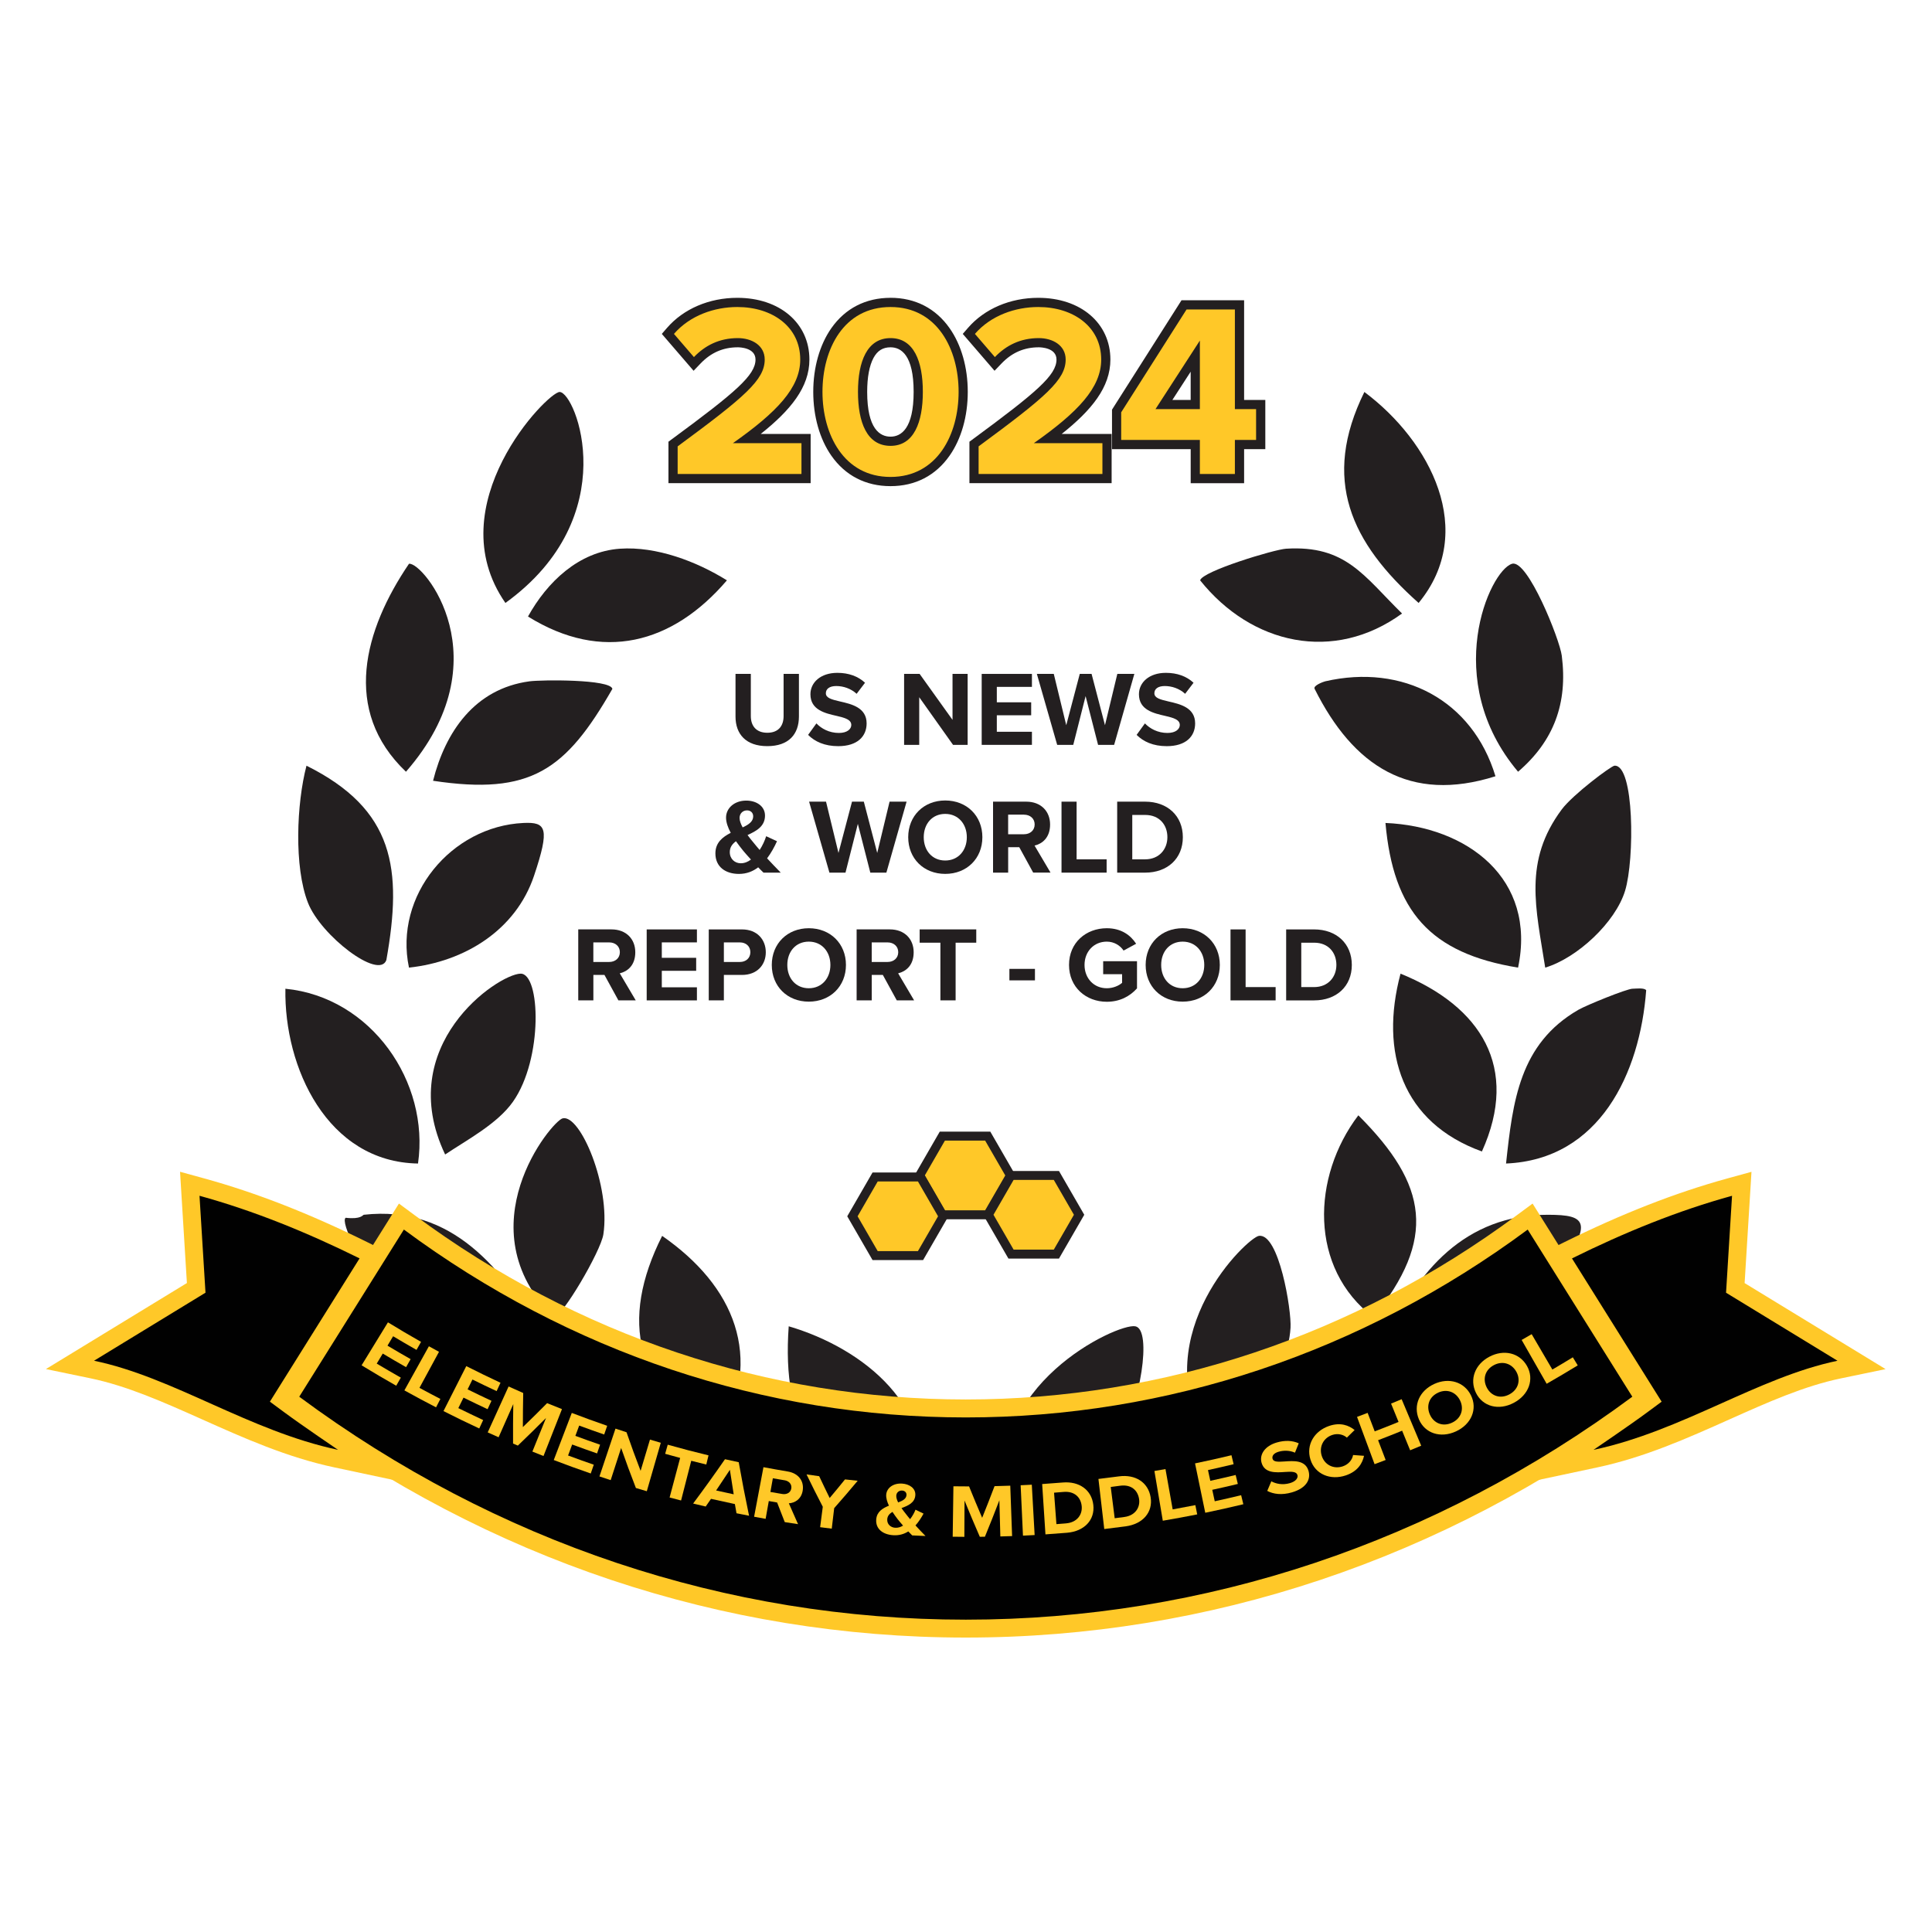 <svg xmlns="http://www.w3.org/2000/svg" viewBox="0 0 800 800"><defs><style> .cls-1, .cls-2 { fill: #ffc828; } .cls-3 { fill: #010101; } .cls-4 { fill: #231f20; } .cls-2 { stroke: #231f20; stroke-width: 3.71px; } </style></defs><g><g id="Layer_1"><g><path class="cls-4" d="M547.48,576.64c15.04-2.15,38.5.84,51.79,9.36-24.25,27.32-64.9,47.92-96.09,19.97-.68-4.49,30.86-27.41,44.3-29.33Z"></path><path class="cls-4" d="M641.08,503.01c15.72.06,20.54,2.51-.62,29.33-16.06,20.34-40.62,34.7-66.14,22.46,12.13-28.23,32.47-51.93,66.77-51.79Z"></path><path class="cls-4" d="M452.64,619.07c24.01-2,41.47,10.43,58.03,25.58.75,5.32-70.96,34.52-92.35-16.22,8.81-1.11,28.35-8.86,34.32-9.36Z"></path><path class="cls-4" d="M334.08,619.07c14.46-.99,31.18,6.64,45.55,9.36-18.59,47.54-88.85,23.45-91.1,18.72-4.55-9.53,34.89-27.35,45.55-28.08Z"></path><path class="cls-4" d="M470.11,549.19c7.12,1.33,1.98,33.11-6.86,46.8-10.33,16-28.31,19.81-45.55,24.34-11.01-45.85,44.75-72.57,52.42-71.14Z"></path><path class="cls-4" d="M676.03,409.41c1.4-.02,4.78-.49,5.62.62-2.57,34.48-19.34,70.13-58.03,71.76,2.79-25.76,5.54-49.56,29.95-63.65,3.33-1.92,20-8.7,22.46-8.74Z"></path><path class="cls-4" d="M326.59,549.19c30.87,9.05,62.29,33.98,53.66,69.89-42.64-4.36-56.61-28.58-53.66-69.89Z"></path><path class="cls-4" d="M521.28,511.75c8.31-1.22,13.55,30.75,13.1,38.06-1.25,20.51-18.67,35.96-35.57,45.55-23.72-43.66,17.78-82.93,22.46-83.61Z"></path><path class="cls-4" d="M564.96,162.31c27.31,20.38,46.86,57.75,22.46,87.36-28.08-24.97-40.33-51.11-22.46-87.36Z"></path><path class="cls-4" d="M668.54,317.06c8.2-.51,8.36,38.74,4.37,51.79-4.01,13.1-19.78,27.82-33.07,31.82-3.85-24.66-9.15-44.04,6.86-65.52,4.58-6.14,20.42-18.01,21.84-18.1Z"></path><path class="cls-4" d="M562.46,461.83c28.99,28.94,32.37,51.17,6.24,83.61-26.74-20.34-25.55-58.17-6.24-83.61Z"></path><path class="cls-4" d="M532.51,227.21c24.78-1.55,32.19,11.27,48.05,26.83-28.25,20.55-62.35,12.87-83.61-13.73.82-3.76,30.78-12.81,35.57-13.1Z"></path><path class="cls-4" d="M626.11,233.45c6.44-1.94,19.72,31.27,20.59,38.06,2.52,19.71-3.3,35.33-18.1,48.05-32.05-38.02-11.85-83.29-2.5-86.11Z"></path><path class="cls-4" d="M548.73,282.12c32.04-7.37,60.97,7.72,70.51,39.31-35.47,11.23-58.9-4.2-74.88-36.19-.75-1.39,3.76-2.98,4.37-3.12Z"></path><path class="cls-4" d="M579.93,403.17c33.29,13.52,49.41,38.87,33.7,73.63-33.01-11.93-42.44-40.9-33.7-73.63Z"></path><path class="cls-4" d="M573.69,340.77c33.9,1.43,62.64,23.09,54.91,59.9-36.49-5.96-51.66-23.41-54.91-59.9Z"></path><path class="cls-4" d="M224.26,576.64c35.85-4.39,45.63,9.2,71.76,28.08-30.91,29.31-72.32,8.9-97.34-17.47-.31-3.68,21.76-10.14,25.58-10.61Z"></path><path class="cls-4" d="M150.63,503.01c36.7-4.12,57.7,22.76,74.26,50.54-48.36,26.6-86.47-46.45-81.74-49.3,6.38.76,7.11-1.21,7.49-1.25Z"></path><path class="cls-4" d="M118.18,409.41c35.63,3.52,59.78,38.67,54.91,72.38-37.57-.6-55.53-39.84-54.91-72.38Z"></path><path class="cls-4" d="M274.18,511.75c29.87,20.73,42.3,50.06,23.71,83.61-34.84-19.24-41.46-48.38-23.71-83.61Z"></path><path class="cls-4" d="M231.74,162.31c6.66.08,27.06,51.57-22.46,87.36-28.18-40.49,17.5-87.42,22.46-87.36Z"></path><path class="cls-4" d="M126.91,317.06c36.41,18.13,39.79,42.71,33.07,80.49-3.06,8.34-27.12-10.13-32.45-23.71-5.84-14.88-4.72-41.17-.62-56.78Z"></path><path class="cls-4" d="M256.7,227.21c15.04-1.06,31.72,5.24,44.3,13.1-22.57,26.37-51.65,34.06-82.37,14.98,7.89-14.24,20.97-26.88,38.06-28.08Z"></path><path class="cls-4" d="M169.35,233.45c5.83-.94,39.25,39.7-1.25,86.11-26.72-25.44-17.27-58.83,1.25-86.11Z"></path><path class="cls-4" d="M232.99,463.08c7.3-1.75,19.88,28.03,16.85,48.05-1.06,6.98-17.27,34.65-20.59,34.32-37.28-37.18-.78-81.28,3.74-82.37Z"></path><path class="cls-4" d="M219.26,282.12c4.87-.66,33.43-.92,34.32,3.12-19.34,33.71-33.8,44.16-74.26,38.06,5.08-20.17,17.18-38.11,39.94-41.18Z"></path><path class="cls-4" d="M215.52,403.17c8.26-.26,9.45,35.22-3.12,53.04-6.44,9.13-18.96,15.74-28.08,21.84-21.5-45.19,21.71-74.58,31.2-74.88Z"></path><path class="cls-4" d="M216.77,340.77c9.42-.44,11,2.06,4.37,21.84-7.56,22.56-28.74,35.57-51.79,38.06-6.32-29.83,17.54-58.52,47.42-59.9Z"></path></g><g><g><path class="cls-1" d="M278.7,198.17v-14.31l.78-.57c27.33-20.12,35.27-27.08,35.27-34.41,0-4.82-4.63-6.98-9.23-6.98-6.53,0-12.18,2.45-16.8,7.27l-1.45,1.51-10.72-12.43,1.08-1.24c6.49-7.49,16.58-11.79,27.69-11.79,16.45,0,27.94,9.73,27.94,23.66,0,11.99-9.37,21.96-23.88,32.71h24.4v16.57h-55.08Z"></path><path class="cls-4" d="M305.32,127.13c14.5,0,26.04,8.17,26.04,21.75,0,11.64-9.6,21.75-27.88,34.62h28.39v12.77h-51.27v-11.44c27.88-20.53,36.05-27.57,36.05-35.95,0-5.92-5.41-8.88-11.13-8.88-7.66,0-13.58,3.06-18.18,7.86l-8.27-9.6c6.64-7.66,16.75-11.13,26.25-11.13M305.32,123.32c-11.65,0-22.27,4.54-29.12,12.45l-2.16,2.49,2.15,2.49,8.27,9.6,2.74,3.18,2.9-3.03c4.31-4.5,9.35-6.69,15.42-6.69.75,0,7.32.14,7.32,5.07,0,6.45-8.19,13.51-34.5,32.88l-1.55,1.14v17.17h58.88v-20.38h-20.68c12.4-9.85,20.17-19.37,20.17-30.81,0-15.05-12.27-25.56-29.85-25.56h0Z"></path></g><g><path class="cls-1" d="M368.75,199.4c-20.78,0-30.09-18.65-30.09-37.14s9.3-37.03,30.09-37.03c9.59,0,17.52,4.08,22.93,11.79,4.62,6.58,7.16,15.55,7.16,25.25s-2.54,18.69-7.16,25.29c-5.41,7.75-13.34,11.84-22.93,11.84ZM368.75,141.9c-9.57,0-11.57,11.07-11.57,20.36,0,16.91,6.29,20.46,11.57,20.46s11.47-3.55,11.47-20.46-6.24-20.36-11.47-20.36Z"></path><path class="cls-4" d="M368.75,127.13c19.4,0,28.19,17.56,28.19,35.13s-8.78,35.23-28.19,35.23-28.18-17.67-28.18-35.23,8.68-35.13,28.18-35.13M368.75,184.62c9.7,0,13.38-9.8,13.38-22.36s-3.68-22.26-13.38-22.26-13.48,9.7-13.48,22.26,3.67,22.36,13.48,22.36M368.75,123.32c-10.28,0-18.76,4.36-24.53,12.6-4.81,6.88-7.47,16.23-7.47,26.34s2.65,19.48,7.46,26.38c5.77,8.28,14.25,12.66,24.53,12.66s18.71-4.38,24.49-12.66c4.84-6.92,7.5-16.29,7.5-26.39s-2.67-19.44-7.51-26.34c-5.78-8.24-14.25-12.6-24.49-12.6h0ZM368.75,180.81c-4.41,0-9.67-3.22-9.67-18.55,0-6,.9-10.86,2.61-14.04,1.62-3.01,3.86-4.41,7.06-4.41,4.37,0,9.57,3.2,9.57,18.45s-5.2,18.55-9.57,18.55h0Z"></path></g><g><path class="cls-1" d="M403.32,198.17v-14.31l.78-.57c27.33-20.12,35.27-27.08,35.27-34.41,0-4.82-4.63-6.98-9.23-6.98-6.53,0-12.18,2.45-16.8,7.27l-1.45,1.51-10.72-12.43,1.08-1.24c6.49-7.49,16.58-11.79,27.69-11.79,16.45,0,27.95,9.73,27.95,23.66,0,11.99-9.37,21.96-23.89,32.71h24.4v16.57h-55.08Z"></path><path class="cls-4" d="M429.94,127.13c14.5,0,26.04,8.17,26.04,21.75,0,11.64-9.6,21.75-27.88,34.62h28.39v12.77h-51.27v-11.44c27.88-20.53,36.05-27.57,36.05-35.95,0-5.92-5.41-8.88-11.13-8.88-7.66,0-13.58,3.06-18.18,7.86l-8.27-9.6c6.64-7.66,16.75-11.13,26.25-11.13M429.94,123.32c-11.65,0-22.27,4.54-29.12,12.45l-2.16,2.49,2.15,2.49,8.27,9.6,2.74,3.18,2.9-3.03c4.31-4.5,9.35-6.69,15.43-6.69.75,0,7.32.14,7.32,5.07,0,6.45-8.19,13.51-34.5,32.88l-1.55,1.14v17.17h58.88v-20.38h-20.68c12.4-9.85,20.17-19.37,20.17-30.81,0-15.05-12.27-25.56-29.85-25.56h0Z"></path></g><g><path class="cls-1" d="M494.93,198.17v-14.09h-32.58v-13.9l27.92-43.93h22.97v41.26h8.78v16.57h-8.78v14.09h-18.31ZM494.93,167.5v-20.04l-12.97,20.04h12.97Z"></path><path class="cls-4" d="M511.34,128.15v41.26h8.78v12.76h-8.78v14.09h-14.5v-14.09h-32.58v-11.44l27.06-42.58h20.02M478.46,169.41h18.38v-28.39l-18.38,28.39M515.15,124.34h-25.92l-1.12,1.77-27.06,42.58-.59.94v16.36h32.58v14.09h22.12v-14.09h8.78v-20.38h-8.78v-41.26h0ZM485.46,165.6l7.57-11.69v11.69h-7.57Z"></path></g></g><g><polygon class="cls-2" points="409 470.45 390.2 470.45 380.8 486.73 390.2 503.01 409 503.01 418.4 486.73 409 470.45"></polygon><polygon class="cls-2" points="381.17 487.36 362.37 487.36 352.97 503.64 362.37 519.91 381.17 519.91 390.57 503.64 381.17 487.36"></polygon><polygon class="cls-2" points="437.43 486.73 418.64 486.73 409.24 503.01 418.64 519.29 437.43 519.29 446.83 503.01 437.43 486.73"></polygon></g><g><g><path class="cls-3" d="M657.75,597.29c.15-.1,15-10.18,22.18-15.49l3.15-2.33-37.49-59.89,3.68-1.82c23.76-11.76,45.66-20.33,66.95-26.18l5.01-1.38-2.66,43.1,52.26,31.89-9.2,1.91c-15.74,3.27-31.01,10.1-47.18,17.33-17.01,7.6-34.59,15.47-53.85,19.57l-18.59,3.96,15.73-10.67Z"></path><path class="cls-1" d="M717.2,495.14l-2.48,40.15,46.15,28.17c-33,6.86-64.13,29.04-101.04,36.9,0,0,14.98-10.16,22.31-15.58l5.91-4.37-37.13-59.33c21.95-10.87,44.03-19.81,66.29-25.93M725.26,485.22l-10.03,2.76c-21.52,5.92-43.64,14.57-67.61,26.44l-7.36,3.64,4.35,6.96,33.49,53.5-.39.29c-7.12,5.27-21.91,15.3-22.06,15.4l-31.47,21.34,37.19-7.92c19.64-4.18,37.41-12.13,54.59-19.81,15.98-7.15,31.07-13.9,46.42-17.08l18.4-3.82-16.04-9.79-42.33-25.83,2.2-35.68.64-10.38h0Z"></path></g><g><path class="cls-3" d="M139.2,603.99c-19.26-4.1-36.84-11.97-53.85-19.57-16.17-7.23-31.44-14.06-47.18-17.33l-9.2-1.91,52.26-31.89-2.66-43.1,5.01,1.38c21.29,5.86,43.19,14.42,66.95,26.18l3.68,1.82-37.49,59.89,3.15,2.33c7.18,5.32,22.03,15.39,22.18,15.49l15.74,10.67-18.59-3.96Z"></path><path class="cls-1" d="M82.6,495.14c22.25,6.12,44.33,15.06,66.29,25.93l-37.13,59.33,5.91,4.37c7.33,5.43,22.31,15.58,22.31,15.58-36.92-7.86-68.04-30.05-101.04-36.9l46.15-28.17-2.48-40.15M74.55,485.22l.64,10.38,2.2,35.68-42.33,25.83-16.04,9.79,18.4,3.82c15.34,3.19,30.44,9.94,46.42,17.08,17.18,7.68,34.95,15.63,54.59,19.81l37.19,7.92-31.47-21.34c-.15-.1-14.94-10.13-22.05-15.4l-.39-.29,33.49-53.5,4.35-6.96-7.36-3.64c-23.97-11.87-46.09-20.52-67.61-26.44l-10.03-2.76h0Z"></path></g><g><path class="cls-3" d="M399.9,674.38c-99.82,0-196.02-32.17-278.21-93.04l-2.76-2.04,47.28-75.54,3.23,2.39c68.08,50.42,147.77,77.07,230.47,77.07s162.39-26.65,230.47-77.07l3.23-2.39,47.28,75.54-2.76,2.04c-82.19,60.87-178.4,93.04-278.21,93.04Z"></path><path class="cls-1" d="M632.58,509.13l43.33,69.22c-81.55,60.39-176.99,92.32-276,92.32s-194.45-31.92-276-92.32l43.33-69.22c68.72,50.9,149.18,77.8,232.68,77.8s163.96-26.9,232.68-77.8M634.61,498.37l-6.46,4.78c-67.43,49.94-146.36,76.34-228.25,76.34s-160.82-26.4-228.25-76.34l-6.46-4.78-4.26,6.81-43.33,69.22-3.64,5.82,5.52,4.09c82.84,61.35,179.81,93.77,280.42,93.77s197.59-32.43,280.42-93.77l5.52-4.09-3.64-5.82-43.33-69.22-4.26-6.81h0Z"></path></g></g><g><path class="cls-4" d="M304.55,279.05h6.35v17.45c0,4.1,2.25,6.92,6.83,6.92s6.74-2.82,6.74-6.92v-17.45h6.35v17.62c0,7.32-4.19,12.29-13.09,12.29s-13.17-5.02-13.17-12.25v-17.67Z"></path><path class="cls-4" d="M338.05,299.54c2.07,2.16,5.29,3.96,9.34,3.96,3.44,0,5.11-1.63,5.11-3.3,0-2.2-2.56-2.95-5.95-3.74-4.8-1.1-10.97-2.42-10.97-8.99,0-4.89,4.23-8.86,11.15-8.86,4.67,0,8.55,1.41,11.46,4.1l-3.48,4.58c-2.38-2.2-5.55-3.22-8.42-3.22s-4.32,1.23-4.32,3c0,1.98,2.47,2.6,5.86,3.39,4.85,1.1,11.02,2.55,11.02,9.08,0,5.38-3.83,9.43-11.76,9.43-5.64,0-9.69-1.89-12.47-4.67l3.44-4.76Z"></path><path class="cls-4" d="M380.63,288.7v19.74h-6.26v-29.39h6.43l13.62,19.03v-19.03h6.26v29.39h-6.04l-14.01-19.74Z"></path><path class="cls-4" d="M406.5,279.05h20.8v5.37h-14.54v6.39h14.23v5.37h-14.23v6.83h14.54v5.42h-20.8v-29.39Z"></path><path class="cls-4" d="M449.52,288.26l-5.11,20.18h-6.65l-8.42-29.39h7.01l5.16,21.24,5.6-21.24h4.89l5.55,21.24,5.11-21.24h7.05l-8.37,29.39h-6.65l-5.16-20.18Z"></path><path class="cls-4" d="M474.08,299.54c2.07,2.16,5.29,3.96,9.34,3.96,3.44,0,5.11-1.63,5.11-3.3,0-2.2-2.56-2.95-5.95-3.74-4.8-1.1-10.97-2.42-10.97-8.99,0-4.89,4.23-8.86,11.15-8.86,4.67,0,8.55,1.41,11.46,4.1l-3.48,4.58c-2.38-2.2-5.55-3.22-8.42-3.22s-4.32,1.23-4.32,3c0,1.98,2.47,2.6,5.86,3.39,4.85,1.1,11.02,2.55,11.02,9.08,0,5.38-3.83,9.43-11.76,9.43-5.64,0-9.69-1.89-12.47-4.67l3.44-4.76Z"></path><path class="cls-4" d="M323.29,361.34h-7.14c-.62-.57-1.37-1.37-2.2-2.2-2.2,1.68-4.8,2.73-7.98,2.73-5.42,0-9.74-2.82-9.74-8.5,0-4.5,3-6.79,6.35-8.51-1.15-2.16-1.94-4.32-1.94-6.3,0-3.96,3.48-7.05,8.37-7.05,4.19,0,7.76,2.29,7.76,6.21,0,4.49-3.61,6.39-7.23,8.06.88,1.19,1.76,2.29,2.51,3.17.84,1.06,1.67,2.03,2.51,3,1.23-1.9,2.16-3.97,2.69-5.69l4.49,2.07c-1.06,2.33-2.42,4.85-4.1,7.09,1.76,1.9,3.61,3.83,5.64,5.91ZM310.96,355.92c-1.32-1.45-2.56-2.82-3.26-3.7-.97-1.19-1.98-2.51-2.95-3.88-1.5,1.1-2.56,2.47-2.56,4.49,0,2.87,2.12,4.63,4.54,4.63,1.54,0,2.95-.57,4.23-1.54ZM307.52,342.61c2.47-1.15,4.36-2.42,4.36-4.58,0-1.54-1.1-2.47-2.56-2.47-1.76,0-3.08,1.32-3.08,3.13,0,1.19.53,2.55,1.28,3.92Z"></path><path class="cls-4" d="M355.21,341.16l-5.11,20.18h-6.65l-8.42-29.39h7.01l5.16,21.24,5.6-21.24h4.89l5.55,21.24,5.11-21.24h7.05l-8.37,29.39h-6.65l-5.16-20.18Z"></path><path class="cls-4" d="M391.4,331.46c8.9,0,15.38,6.35,15.38,15.2s-6.48,15.2-15.38,15.2-15.33-6.34-15.33-15.2,6.48-15.2,15.33-15.2ZM391.4,337.02c-5.42,0-8.9,4.14-8.9,9.65s3.48,9.65,8.9,9.65,8.94-4.19,8.94-9.65-3.53-9.65-8.94-9.65Z"></path><path class="cls-4" d="M422.04,350.81h-4.58v10.53h-6.26v-29.39h13.75c6.12,0,9.87,4.01,9.87,9.47s-3.26,7.97-6.43,8.72l6.61,11.19h-7.18l-5.77-10.53ZM424.02,337.33h-6.57v8.11h6.57c2.51,0,4.41-1.59,4.41-4.05s-1.89-4.05-4.41-4.05Z"></path><path class="cls-4" d="M439.54,331.95h6.26v23.88h12.43v5.51h-18.68v-29.39Z"></path><path class="cls-4" d="M462.6,331.95h11.59c9.21,0,15.6,5.86,15.6,14.72s-6.39,14.67-15.6,14.67h-11.59v-29.39ZM474.18,355.83c5.82,0,9.21-4.19,9.21-9.17s-3.17-9.21-9.21-9.21h-5.33v18.38h5.33Z"></path><path class="cls-4" d="M250.28,403.7h-4.58v10.53h-6.26v-29.39h13.75c6.12,0,9.87,4.01,9.87,9.47s-3.26,7.97-6.43,8.72l6.61,11.19h-7.18l-5.77-10.53ZM252.26,390.22h-6.57v8.11h6.57c2.51,0,4.41-1.59,4.41-4.05s-1.89-4.05-4.41-4.05Z"></path><path class="cls-4" d="M267.78,384.85h20.8v5.37h-14.54v6.39h14.23v5.38h-14.23v6.83h14.54v5.42h-20.8v-29.39Z"></path><path class="cls-4" d="M293.48,384.85h13.75c6.39,0,9.87,4.32,9.87,9.47s-3.53,9.38-9.87,9.38h-7.49v10.53h-6.26v-29.39ZM306.39,390.22h-6.65v8.11h6.65c2.47,0,4.32-1.59,4.32-4.05s-1.85-4.05-4.32-4.05Z"></path><path class="cls-4" d="M334.91,384.36c8.9,0,15.38,6.35,15.38,15.2s-6.48,15.2-15.38,15.2-15.33-6.34-15.33-15.2,6.48-15.2,15.33-15.2ZM334.91,389.91c-5.42,0-8.9,4.14-8.9,9.65s3.48,9.65,8.9,9.65,8.94-4.19,8.94-9.65-3.53-9.65-8.94-9.65Z"></path><path class="cls-4" d="M365.55,403.7h-4.58v10.53h-6.26v-29.39h13.75c6.12,0,9.87,4.01,9.87,9.47s-3.26,7.97-6.43,8.72l6.61,11.19h-7.18l-5.77-10.53ZM367.53,390.22h-6.57v8.11h6.57c2.51,0,4.41-1.59,4.41-4.05s-1.89-4.05-4.41-4.05Z"></path><path class="cls-4" d="M389.4,390.35h-8.59v-5.51h23.44v5.51h-8.55v23.88h-6.3v-23.88Z"></path><path class="cls-4" d="M417.97,401.19h10.58v4.76h-10.58v-4.76Z"></path><path class="cls-4" d="M458.29,384.36c6.08,0,9.91,2.95,12.16,6.43l-5.2,2.82c-1.37-2.07-3.88-3.7-6.96-3.7-5.33,0-9.21,4.1-9.21,9.65s3.88,9.65,9.21,9.65c2.69,0,5.07-1.1,6.35-2.25v-3.57h-7.84v-5.37h14.01v11.24c-3,3.35-7.18,5.55-12.51,5.55-8.59,0-15.64-5.99-15.64-15.25s7.05-15.2,15.64-15.2Z"></path><path class="cls-4" d="M489.72,384.36c8.9,0,15.38,6.35,15.38,15.2s-6.48,15.2-15.38,15.2-15.33-6.34-15.33-15.2,6.48-15.2,15.33-15.2ZM489.72,389.91c-5.42,0-8.9,4.14-8.9,9.65s3.48,9.65,8.9,9.65,8.94-4.19,8.94-9.65-3.53-9.65-8.94-9.65Z"></path><path class="cls-4" d="M509.52,384.85h6.26v23.88h12.43v5.51h-18.68v-29.39Z"></path><path class="cls-4" d="M532.57,384.85h11.59c9.21,0,15.6,5.86,15.6,14.72s-6.39,14.67-15.6,14.67h-11.59v-29.39ZM544.16,408.73c5.82,0,9.21-4.19,9.21-9.17s-3.17-9.21-9.21-9.21h-5.33v18.38h5.33Z"></path></g><g><path class="cls-1" d="M160.63,547.55c4.54,2.78,9.11,5.48,13.72,8.09-.63,1.11-1.25,2.22-1.88,3.32-3.25-1.84-6.48-3.72-9.69-5.65-.78,1.3-1.55,2.6-2.33,3.9,3.18,1.9,6.37,3.76,9.58,5.58-.63,1.11-1.26,2.22-1.88,3.32-3.24-1.83-6.45-3.71-9.66-5.63-.83,1.39-1.66,2.78-2.49,4.16,3.31,1.98,6.63,3.91,9.97,5.81-.63,1.12-1.26,2.23-1.9,3.35-4.82-2.73-9.6-5.55-14.34-8.45,3.64-5.93,7.27-11.87,10.91-17.8Z"></path><path class="cls-1" d="M177.6,557.46c1.39.77,2.79,1.54,4.18,2.3-2.7,4.97-5.39,9.94-8.09,14.92,2.88,1.56,5.76,3.09,8.66,4.59-.6,1.16-1.2,2.32-1.79,3.48-4.4-2.27-8.77-4.61-13.11-7.02,3.38-6.08,6.76-12.17,10.14-18.25Z"></path><path class="cls-1" d="M193.08,565.68c4.69,2.38,9.42,4.68,14.17,6.89-.54,1.15-1.07,2.31-1.61,3.46-3.35-1.56-6.69-3.16-10.01-4.8-.67,1.36-1.34,2.71-2.01,4.07,3.28,1.62,6.58,3.21,9.89,4.75-.54,1.15-1.07,2.31-1.61,3.46-3.34-1.55-6.66-3.15-9.97-4.79-.72,1.45-1.43,2.9-2.15,4.35,3.42,1.69,6.85,3.33,10.29,4.94-.54,1.16-1.08,2.33-1.62,3.49-4.97-2.31-9.91-4.71-14.81-7.2,3.15-6.21,6.29-12.42,9.44-18.63Z"></path><path class="cls-1" d="M226.1,587.15c-3.83,3.85-7.72,7.66-11.67,11.44-.66-.28-1.32-.56-1.98-.84-.04-5.46,0-10.91.09-16.35-2.03,4.58-4.06,9.16-6.08,13.74-1.5-.67-3.01-1.34-4.51-2.02,2.88-6.34,5.76-12.67,8.65-19.01,2.01.92,4.03,1.82,6.05,2.7-.1,4.7-.14,9.4-.14,14.12,3.39-3.28,6.74-6.59,10.04-9.92,2.05.84,4.1,1.66,6.15,2.47-2.55,6.48-5.1,12.95-7.65,19.43-1.54-.6-3.07-1.22-4.6-1.84,1.88-4.64,3.76-9.28,5.65-13.93Z"></path><path class="cls-1" d="M236.76,585.06c4.86,1.86,9.75,3.64,14.66,5.33-.41,1.2-.83,2.41-1.24,3.61-3.46-1.19-6.91-2.42-10.35-3.7-.53,1.42-1.05,2.84-1.58,4.26,3.4,1.26,6.81,2.48,10.23,3.66-.42,1.2-.83,2.41-1.25,3.61-3.45-1.19-6.88-2.42-10.31-3.69-.56,1.52-1.13,3.03-1.69,4.55,3.53,1.31,7.08,2.58,10.64,3.81-.42,1.21-.84,2.43-1.25,3.64-5.13-1.77-10.24-3.62-15.32-5.57,2.49-6.5,4.98-13,7.46-19.5Z"></path><path class="cls-1" d="M257.2,599.55c-1.44,4.45-2.88,8.9-4.33,13.34-1.55-.5-3.1-1.01-4.65-1.53,2.21-6.6,4.43-13.2,6.64-19.8,1.52.51,3.05,1.01,4.57,1.51,1.84,5.33,3.78,10.66,5.83,15.98,1.29-4.32,2.59-8.64,3.88-12.95,1.49.45,2.98.89,4.48,1.32-1.93,6.69-3.86,13.38-5.79,20.06-1.51-.44-3.01-.88-4.52-1.33-2.15-5.52-4.19-11.06-6.12-16.6Z"></path><path class="cls-1" d="M281.66,603.7c-2.08-.55-4.16-1.12-6.23-1.71.35-1.26.71-2.51,1.06-3.77,5.61,1.58,11.24,3.05,16.89,4.41-.31,1.27-.61,2.54-.92,3.8-2.08-.5-4.15-1.02-6.23-1.55-1.4,5.48-2.8,10.96-4.21,16.44-1.58-.41-3.17-.82-4.75-1.24,1.46-5.46,2.92-10.93,4.37-16.4Z"></path><path class="cls-1" d="M304.31,622.8c-3.3-.69-6.6-1.41-9.89-2.16-.73,1.06-1.47,2.12-2.21,3.18-1.74-.4-3.47-.82-5.2-1.24,4.52-6.06,8.92-12.18,13.19-18.35,1.9.43,3.79.84,5.69,1.24,1.3,7.39,2.73,14.78,4.28,22.17-1.73-.33-3.47-.68-5.2-1.03-.23-1.27-.45-2.54-.67-3.81ZM296.53,617.17c2.42.55,4.85,1.08,7.28,1.59-.55-3.38-1.08-6.76-1.58-10.14-1.88,2.86-3.77,5.71-5.7,8.55Z"></path><path class="cls-1" d="M321.79,622.15c-1.15-.2-2.3-.4-3.45-.6-.44,2.46-.87,4.91-1.31,7.37-1.59-.28-3.18-.57-4.77-.87,1.29-6.84,2.58-13.68,3.87-20.52,3.34.63,6.69,1.22,10.04,1.78,4.47.74,6.8,3.95,6.23,7.8-.54,3.65-3.28,5.24-5.76,5.38,1.24,2.88,2.51,5.76,3.81,8.63-1.83-.27-3.67-.56-5.5-.85-1.08-2.7-2.13-5.4-3.16-8.11ZM324.86,612.95c-1.61-.27-3.23-.55-4.84-.83-.34,1.89-.67,3.78-1.01,5.67,1.63.29,3.26.57,4.9.84,1.88.31,3.47-.57,3.75-2.31.28-1.73-.94-3.07-2.8-3.38Z"></path><path class="cls-1" d="M340.69,623.9c-2.32-4.45-4.56-8.91-6.72-13.38,1.74.26,3.49.51,5.24.74,1.41,3.02,2.86,6.02,4.34,9.03,2.15-2.55,4.27-5.12,6.35-7.7,1.75.2,3.5.38,5.25.56-3.17,3.81-6.42,7.59-9.73,11.34-.34,2.83-.68,5.66-1.01,8.49-1.6-.19-3.21-.39-4.81-.6.37-2.83.73-5.65,1.1-8.48Z"></path><path class="cls-1" d="M383.24,636.02c-1.84-.07-3.68-.15-5.51-.24-.46-.43-1-1.02-1.62-1.65-1.76,1.1-3.81,1.73-6.26,1.57-4.19-.27-7.36-2.55-7.02-6.57.26-3.18,2.66-4.62,5.26-5.66-.75-1.59-1.23-3.17-1.13-4.57.22-2.81,2.94-4.8,6.55-4.58,3.08.19,5.64,1.94,5.51,4.72-.15,3.19-2.93,4.4-5.73,5.43.61.88,1.23,1.7,1.77,2.36.59.79,1.19,1.51,1.79,2.23,1.01-1.3,1.78-2.73,2.24-3.93,1.11.54,2.22,1.08,3.33,1.62-.87,1.62-1.98,3.37-3.34,4.9,1.29,1.41,2.65,2.85,4.16,4.38ZM373.94,631.72c-.95-1.09-1.83-2.12-2.33-2.78-.68-.89-1.39-1.88-2.06-2.9-1.18.7-2.06,1.61-2.16,3.05-.15,2.03,1.39,3.4,3.25,3.52,1.18.08,2.29-.26,3.31-.9ZM371.9,622.13c1.9-.7,3.37-1.52,3.46-3.06.06-1.09-.72-1.8-1.8-1.86-1.31-.08-2.35.79-2.43,2.08-.06.84.28,1.84.78,2.84Z"></path><path class="cls-1" d="M413.84,621.18c-1.93,5.06-3.94,10.11-6.01,15.15-.7,0-1.41.02-2.11.02-2.18-4.99-4.29-10-6.33-15.01-.02,5.01-.05,10.02-.07,15.03-1.61,0-3.22-.02-4.83-.05.1-6.96.2-13.92.3-20.88,2.16.03,4.32.05,6.48.05,1.76,4.34,3.56,8.67,5.42,13,1.76-4.36,3.47-8.73,5.13-13.11,2.17-.05,4.34-.11,6.51-.19.25,6.96.51,13.91.76,20.87-1.62.06-3.24.11-4.87.15-.13-5.01-.26-10.01-.4-15.02Z"></path><path class="cls-1" d="M422.63,615.01c1.54-.07,3.08-.15,4.62-.23.39,6.95.78,13.9,1.17,20.85-1.61.09-3.22.17-4.83.25-.32-6.95-.64-13.91-.96-20.86Z"></path><path class="cls-1" d="M431.54,614.51c2.85-.19,5.7-.4,8.55-.64,6.77-.57,11.92,3.03,12.63,9.29.71,6.25-3.76,10.92-10.88,11.52-2.98.25-5.96.47-8.94.67-.45-6.95-.91-13.89-1.36-20.84ZM441.51,630.78c4.45-.38,6.75-3.6,6.4-7.12-.37-3.68-3.01-6.27-7.49-5.89-1.32.11-2.64.22-3.96.32.33,4.34.65,8.68.98,13.02,1.36-.1,2.72-.21,4.08-.32Z"></path><path class="cls-1" d="M454.84,612.4c2.84-.33,5.68-.69,8.51-1.07,6.74-.91,12.07,2.42,13.1,8.63,1.02,6.2-3.21,11.1-10.3,12.06-2.96.4-5.93.77-8.9,1.12-.8-6.91-1.61-13.83-2.41-20.74ZM465.63,628.14c4.44-.6,6.57-3.94,6.04-7.44-.56-3.66-3.33-6.1-7.79-5.5-1.32.18-2.63.35-3.95.52.55,4.32,1.09,8.63,1.64,12.95,1.35-.17,2.71-.35,4.06-.53Z"></path><path class="cls-1" d="M478.03,609.1c1.53-.26,3.05-.52,4.57-.79.99,5.57,1.99,11.14,2.98,16.7,3.14-.56,6.27-1.15,9.39-1.77.26,1.28.51,2.56.77,3.84-4.74.94-9.49,1.82-14.25,2.62-1.16-6.86-2.31-13.73-3.47-20.59Z"></path><path class="cls-1" d="M494.83,605.96c5.04-1.04,10.07-2.17,15.09-3.38.3,1.24.6,2.48.9,3.71-3.53.85-7.08,1.67-10.62,2.44.32,1.48.64,2.96.96,4.44,3.51-.76,7.01-1.56,10.5-2.41.3,1.24.6,2.48.9,3.71-3.52.85-7.05,1.66-10.59,2.43.34,1.58.69,3.16,1.03,4.74,3.65-.79,7.29-1.63,10.93-2.51.3,1.25.6,2.49.91,3.74-5.24,1.27-10.5,2.44-15.77,3.53-1.41-6.82-2.82-13.63-4.23-20.45Z"></path><path class="cls-1" d="M526.41,613.37c1.94,1.06,4.68,1.64,7.7.77,2.56-.74,3.47-2.22,3.13-3.36-.45-1.5-2.48-1.45-5.13-1.27-3.75.27-8.55.59-9.75-3.92-.89-3.37,1.43-6.88,6.37-8.3,3.35-.96,6.4-.84,9.05.35-.51,1.29-1.03,2.59-1.56,3.88-2.18-.98-4.66-1-6.73-.4-2.04.58-2.89,1.73-2.55,2.93.38,1.36,2.3,1.28,4.93,1.11,3.75-.26,8.54-.65,9.92,3.77,1.13,3.64-.87,7.3-6.83,9.03-4.23,1.22-7.64.74-10.22-.61.57-1.32,1.13-2.64,1.68-3.95Z"></path><path class="cls-1" d="M542.62,604.35c-1.9-6.14,1.66-11.82,7.72-13.89,4.73-1.62,8.21-.23,10.58,1.68-1.06,1.05-2.13,2.1-3.2,3.15-1.45-1.28-3.78-1.89-6.1-1.09-3.64,1.24-5.52,4.91-4.31,8.66,1.21,3.75,4.97,5.6,8.74,4.31,2.4-.82,3.9-2.74,4.23-4.68,1.51.12,3.02.23,4.54.33-.65,3-2.52,6.39-7.49,8.09-6.39,2.18-12.8-.42-14.7-6.55Z"></path><path class="cls-1" d="M580.6,592.42c-3.31,1.35-6.63,2.67-9.96,3.94,1.04,2.73,2.09,5.46,3.13,8.19-1.53.59-3.06,1.16-4.59,1.73-2.42-6.53-4.84-13.05-7.26-19.58,1.47-.54,2.93-1.1,4.39-1.66.98,2.55,1.95,5.11,2.93,7.66,3.3-1.26,6.59-2.57,9.87-3.91-1.03-2.53-2.07-5.06-3.1-7.59,1.46-.6,2.92-1.2,4.38-1.82,2.7,6.42,5.4,12.83,8.1,19.25-1.52.64-3.05,1.28-4.58,1.9-1.11-2.7-2.21-5.41-3.32-8.11Z"></path><path class="cls-1" d="M593.84,573.09c6.09-2.8,12.47-.93,15.26,4.71,2.79,5.63.18,11.97-6.24,14.92-6.39,2.93-12.87.78-15.32-5.01-2.46-5.8.25-11.84,6.31-14.62ZM595.48,576.68c-3.74,1.72-4.98,5.47-3.4,9.05,1.56,3.55,5.26,5.18,9.13,3.4,3.87-1.78,5.08-5.67,3.4-9.17-1.69-3.53-5.39-5.02-9.13-3.29Z"></path><path class="cls-1" d="M616.72,561.79c5.96-3.15,12.47-1.66,15.57,3.82,3.1,5.47.81,11.96-5.48,15.28-6.26,3.31-12.87,1.53-15.64-4.12-2.78-5.65-.38-11.85,5.55-14.98ZM618.57,565.28c-3.67,1.94-4.71,5.76-2.94,9.25,1.75,3.46,5.55,4.88,9.34,2.87,3.79-2.01,4.8-5.97,2.93-9.36-1.89-3.43-5.67-4.7-9.34-2.76Z"></path><path class="cls-1" d="M630.09,554.84c1.38-.79,2.76-1.59,4.14-2.39,2.86,4.88,5.71,9.77,8.57,14.65,2.84-1.66,5.66-3.35,8.47-5.07.68,1.11,1.36,2.22,2.04,3.34-4.26,2.61-8.55,5.15-12.87,7.62-3.45-6.04-6.9-12.09-10.35-18.13Z"></path></g></g></g></svg>